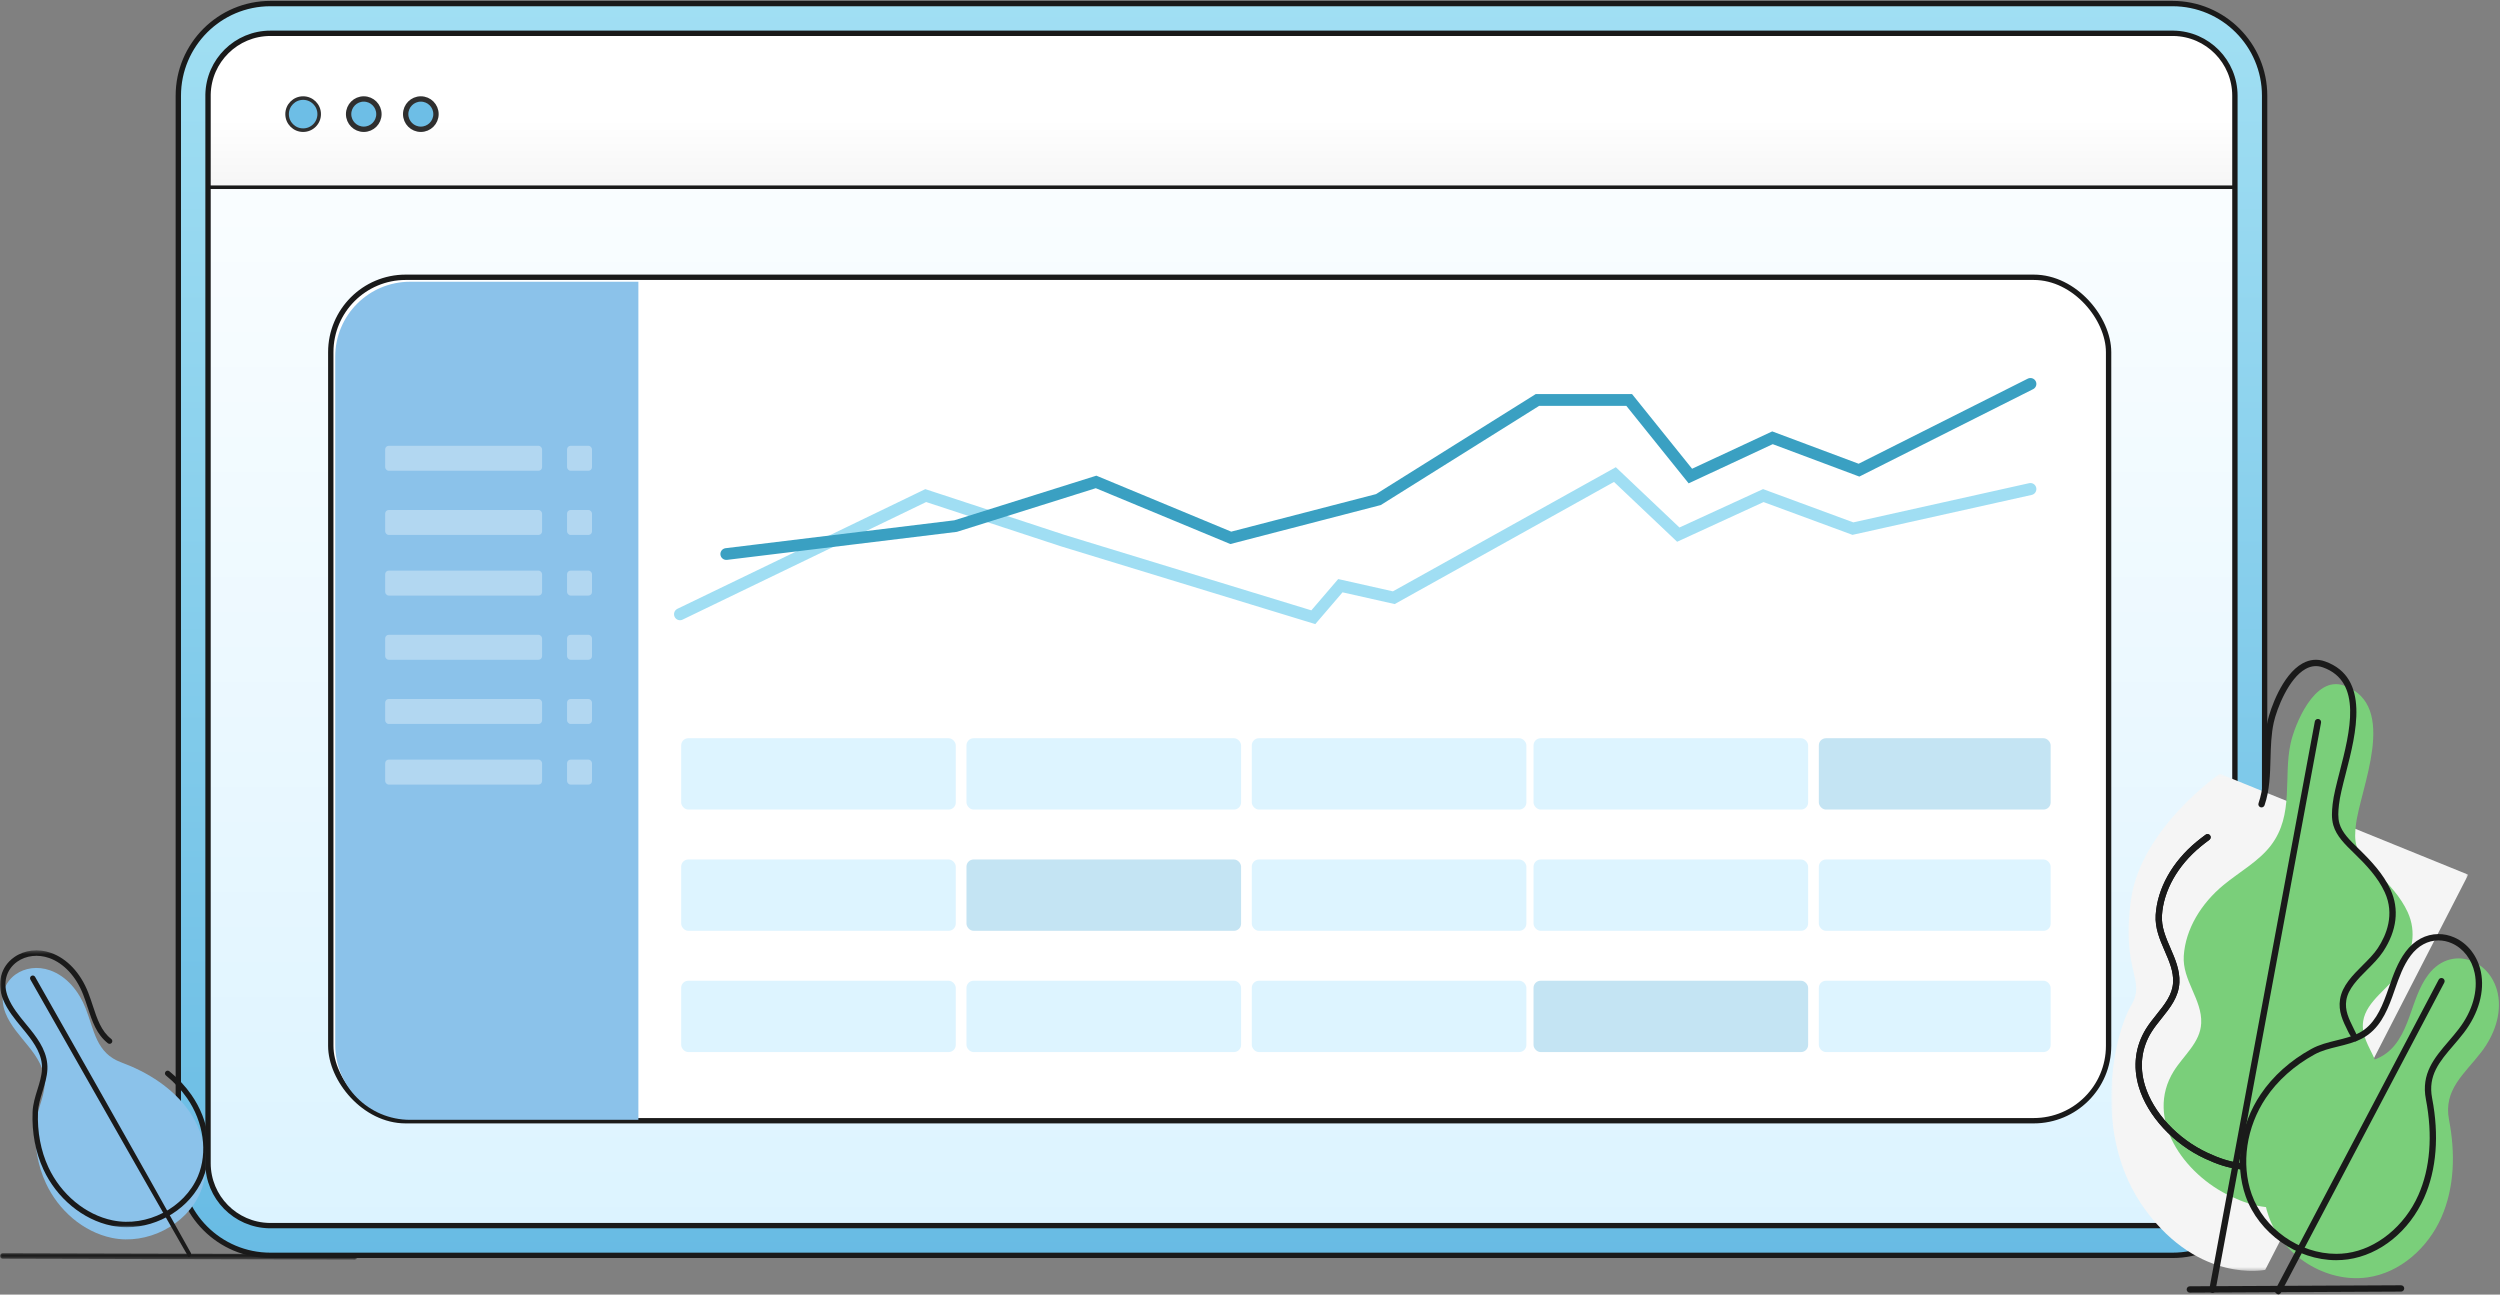 <?xml version="1.0" encoding="UTF-8"?>
<svg width="701px" height="363px" viewBox="0 0 701 363" version="1.1" xmlns="http://www.w3.org/2000/svg" xmlns:xlink="http://www.w3.org/1999/xlink">
    <rect x="0" y="0" width="701" height="363" fill="#808080" stroke="none"/>
    <title>Group 7</title>
    <defs>
        <linearGradient x1="50%" y1="0%" x2="50%" y2="100%" id="linearGradient-1">
            <stop stop-color="#E7F8FF" offset="0%"></stop>
            <stop stop-color="#FFFFFF" offset="0%"></stop>
            <stop stop-color="#DBF3FF" offset="100%"></stop>
        </linearGradient>
        <linearGradient x1="50%" y1="0%" x2="50%" y2="100%" id="linearGradient-2">
            <stop stop-color="#FFFFFF" offset="0%"></stop>
            <stop stop-color="#FFFFFF" offset="62.515%"></stop>
            <stop stop-color="#F5F5F5" offset="100%"></stop>
        </linearGradient>
        <linearGradient x1="50%" y1="0%" x2="50%" y2="100%" id="linearGradient-3">
            <stop stop-color="#A1DFF3" offset="0%"></stop>
            <stop stop-color="#68BBE4" offset="100%"></stop>
        </linearGradient>
        <polygon id="path-4" points="0 0.395 100.228 0.395 100.228 2.563 0 2.563"></polygon>
        <polygon id="path-6" points="0.019 0.425 58.552 0.425 58.552 78.069 0.019 78.069"></polygon>
        <polygon id="path-8" points="0 0.2 100.089 0.2 100.089 139.591 0 139.591"></polygon>
    </defs>
    <g id="Page-1" stroke="none" stroke-width="1" fill="none" fill-rule="evenodd">
        <g id="care_線上教學網站" transform="translate(-674, -3005)">
            <g id="Group-7" transform="translate(674, 3006)">
                <g id="Group" transform="translate(50, 0)">
                    <g id="Rectangle-2" fill="url(#linearGradient-1)">
                        <rect id="Rectangle" x="0" y="0" width="585" height="351" rx="28"></rect>
                    </g>
                    <rect id="Rectangle" stroke="#1A1A1A" stroke-width="1.5" fill="#FFFFFF" x="42.75" y="76.75" width="498.5" height="236.5" rx="21"></rect>
                    <path d="M65,313 C53.402,313 44,303.598 44,292 L44,99 C44,87.402 53.402,78 65,78 L129,78 L129,313 L65,313 Z" id="Combined-Shape" fill="#8BC2EA"></path>
                    <rect id="Rectangle" fill="#FFFFFF" opacity="0.339" x="58" y="124" width="44" height="7" rx="1"></rect>
                    <rect id="Rectangle" fill="#FFFFFF" opacity="0.339" x="58" y="142" width="44" height="7" rx="1"></rect>
                    <rect id="Rectangle" fill="#FFFFFF" opacity="0.339" x="58" y="159" width="44" height="7" rx="1"></rect>
                    <rect id="Rectangle" fill="#FFFFFF" opacity="0.339" x="58" y="177" width="44" height="7" rx="1"></rect>
                    <rect id="Rectangle" fill="#FFFFFF" opacity="0.339" x="58" y="195" width="44" height="7" rx="1"></rect>
                    <rect id="Rectangle" fill="#FFFFFF" opacity="0.339" x="58" y="212" width="44" height="7" rx="1"></rect>
                    <rect id="Rectangle" fill="#FFFFFF" opacity="0.339" x="109" y="124" width="7" height="7" rx="1"></rect>
                    <rect id="Rectangle" fill="#FFFFFF" opacity="0.339" x="109" y="142" width="7" height="7" rx="1"></rect>
                    <rect id="Rectangle" fill="#FFFFFF" opacity="0.339" x="109" y="159" width="7" height="7" rx="1"></rect>
                    <rect id="Rectangle" fill="#FFFFFF" opacity="0.339" x="109" y="177" width="7" height="7" rx="1"></rect>
                    <rect id="Rectangle" fill="#FFFFFF" opacity="0.339" x="109" y="195" width="7" height="7" rx="1"></rect>
                    <rect id="Rectangle" fill="#FFFFFF" opacity="0.339" x="109" y="212" width="7" height="7" rx="1"></rect>
                    <path d="M553.419,0 C567.547,-4.52277989e-14 579,11.453 579,25.581 L578.996,26 L579,26 L579,52 L6,52 L6,26 L7.669,26.001 C7.667,25.861 7.666,25.721 7.666,25.581 C7.666,11.453 19.119,2.5952348e-15 33.246,0 L553.419,0 Z" id="Combined-Shape" fill="url(#linearGradient-2)"></path>
                    <line x1="7.5" y1="51.5" x2="576.5" y2="51.5" id="Line" stroke="#1A1A1A" stroke-linecap="square"></line>
                    <path d="M559.167,0 C573.434,0 585,11.571 585,25.846 L585,325.154 C585,339.429 573.434,351 559.167,351 L25.833,351 C11.566,351 0,339.429 0,325.154 L0,25.846 C0,11.571 11.566,0 25.833,0 L559.167,0 Z M559.167,8.337 L25.833,8.337 C16.266,8.337 8.492,16.018 8.333,25.553 L8.333,25.846 L8.333,325.154 C8.333,334.726 16.011,342.504 25.541,342.663 L25.833,342.663 L559.167,342.663 C568.734,342.663 576.508,334.982 576.667,325.447 L576.667,325.154 L576.667,25.846 C576.667,16.274 568.989,8.496 559.459,8.337 L559.167,8.337 Z" id="Rectangle" stroke="#1A1A1A" stroke-width="1.5" fill="url(#linearGradient-3)" fill-rule="nonzero"></path>
                    <circle id="Oval" stroke="#2F2F2F" fill="#6DBEE6" cx="35" cy="31" r="4.5"></circle>
                    <circle id="Oval" stroke="#2F2F2F" stroke-width="1.5" fill="#6DBEE6" cx="52" cy="31" r="4.25"></circle>
                    <circle id="Oval" stroke="#2F2F2F" stroke-width="1.5" fill="#6DBEE6" cx="68" cy="31" r="4.25"></circle>
                    <rect id="Rectangle" fill="#DDF4FF" x="141" y="274" width="77" height="20" rx="2"></rect>
                    <rect id="Rectangle" fill="#DDF4FF" x="141" y="206" width="77" height="20" rx="2"></rect>
                    <rect id="Rectangle" fill="#DDF4FF" x="141" y="240" width="77" height="20" rx="2"></rect>
                    <rect id="Rectangle" fill="#DDF4FF" x="221" y="274" width="77" height="20" rx="2"></rect>
                    <rect id="Rectangle" fill="#DDF4FF" x="221" y="206" width="77" height="20" rx="2"></rect>
                    <rect id="Rectangle" fill="#C4E4F3" x="221" y="240" width="77" height="20" rx="2"></rect>
                    <rect id="Rectangle" fill="#DDF4FF" x="301" y="274" width="77" height="20" rx="2"></rect>
                    <rect id="Rectangle" fill="#DDF4FF" x="301" y="206" width="77" height="20" rx="2"></rect>
                    <rect id="Rectangle" fill="#DDF4FF" x="301" y="240" width="77" height="20" rx="2"></rect>
                    <rect id="Rectangle" fill="#C4E4F3" x="380" y="274" width="77" height="20" rx="2"></rect>
                    <rect id="Rectangle" fill="#DDF4FF" x="380" y="206" width="77" height="20" rx="2"></rect>
                    <rect id="Rectangle" fill="#DDF4FF" x="380" y="240" width="77" height="20" rx="2"></rect>
                    <rect id="Rectangle" fill="#DDF4FF" x="460" y="274" width="65" height="20" rx="2"></rect>
                    <rect id="Rectangle" fill="#C4E4F3" x="460" y="206" width="65" height="20" rx="2"></rect>
                    <rect id="Rectangle" fill="#DDF4FF" x="460" y="240" width="65" height="20" rx="2"></rect>
                    <path d="M340.566,164.814 L403.077,130 L420.916,146.91 L444.365,136.143 L469.665,145.475 L518.977,134.483 C519.834,134.292 520.682,134.807 520.93,135.644 L520.961,135.766 C521.149,136.633 520.641,137.492 519.814,137.742 L519.693,137.774 L469.436,148.976 L444.502,139.779 L420.265,150.91 L402.565,134.131 L341.071,168.38 L326.446,165.09 L318.806,174 L247.51,152.197 L209.692,139.77 L141.382,172.75 C140.591,173.132 139.653,172.827 139.223,172.072 L139.163,171.955 C138.786,171.155 139.087,170.205 139.833,169.771 L139.948,169.709 L209.457,136.151 L248.506,148.982 L317.704,170.143 L325.232,161.366 L340.566,164.814 Z" id="Path-6" fill="#A0DEF3" fill-rule="nonzero"></path>
                    <path d="M518.58,105.179 C519.4,104.767 520.403,105.091 520.819,105.904 C521.216,106.678 520.938,107.615 520.202,108.059 L520.088,108.122 L471.357,132.634 L447.075,123.545 L423.497,134.531 L406.018,112.796 L381.586,112.796 L337.172,140.616 L294.987,151.549 L257.259,135.889 L218.316,148.13 L153.87,155.987 C152.956,156.099 152.125,155.456 152.013,154.551 C151.905,153.688 152.492,152.898 153.34,152.731 L153.463,152.712 L217.603,144.891 L257.418,132.377 L295.234,148.073 L335.828,137.552 L380.621,109.496 L407.623,109.496 L424.462,130.434 L446.933,119.965 L471.159,129.031 L518.58,105.179 Z" id="Path-6" fill="#3AA0C2" fill-rule="nonzero"></path>
                </g>
                <g id="Group-11" transform="translate(0, 265)">
                    <path d="M4.414,7.2 C1.273,9.414 -0.299,13.481 1.561,18.117 C2.955,21.582 5.563,24.385 7.906,27.299 C10.407,30.408 12.717,33.875 12.53,37.983 C12.339,42.099 10.065,45.845 9.894,49.994 C9.68,55.389 10.591,60.855 12.862,65.765 C16.369,73.332 23.277,79.434 31.419,81.113 C41.199,83.13 52.244,77.599 56.192,68.302 C59.311,60.962 57.596,52.137 53.043,45.602 C48.488,39.072 41.423,34.631 33.971,31.879 C26.993,29.303 26.45,22.976 24.012,16.738 C22.185,12.062 18.775,7.759 14.056,6.088 C10.476,4.825 6.939,5.417 4.414,7.2" id="Fill-1" fill="#8BC2EA"></path>
                    <g id="Group-5" transform="translate(0, 84.621)">
                        <mask id="mask-5" fill="white">
                            <use xlink:href="#path-4"></use>
                        </mask>
                        <g id="Clip-4"></g>
                        <path d="M99.464,2.563 C41.806,2.432 0.757,2.314 0.757,2.314 C0.339,2.314 -0.001,1.974 -0.001,1.551 C0.005,1.13 0.344,0.79 0.763,0.79 C0.765,0.79 41.806,0.907 99.464,1.033 C99.888,1.033 100.228,1.379 100.228,1.802 C100.225,2.22 99.883,2.563 99.464,2.563" id="Fill-3" fill="#1A1A1A" mask="url(#mask-5)"></path>
                    </g>
                    <g id="Group-8" transform="translate(0, 0.052)">
                        <mask id="mask-7" fill="white">
                            <use xlink:href="#path-6"></use>
                        </mask>
                        <g id="Clip-7"></g>
                        <path d="M35.586,78.069 C34.146,78.069 32.692,77.926 31.265,77.634 C23.223,75.975 15.911,69.925 12.172,61.858 C9.957,57.066 8.903,51.489 9.138,45.736 C9.225,43.542 9.87,41.482 10.493,39.478 C11.101,37.52 11.68,35.665 11.772,33.72 C11.945,29.868 9.733,26.554 7.313,23.551 C6.92,23.059 6.517,22.575 6.116,22.083 C4.12,19.666 2.058,17.162 0.856,14.169 C-0.974,9.615 0.251,4.974 3.972,2.347 C6.841,0.318 10.7,-0.141 14.309,1.138 C18.793,2.724 22.585,6.768 24.719,12.232 C25.217,13.492 25.63,14.758 26.036,15.994 C27.233,19.63 28.361,23.067 31.201,25.278 C31.533,25.537 31.594,26.016 31.334,26.349 C31.081,26.68 30.607,26.747 30.265,26.488 C27.062,23.987 25.86,20.34 24.591,16.475 C24.196,15.261 23.785,14.023 23.305,12.788 C21.332,7.742 17.869,4.018 13.803,2.581 C10.672,1.476 7.318,1.855 4.85,3.593 C1.678,5.835 0.685,9.669 2.265,13.603 C3.38,16.375 5.366,18.779 7.288,21.109 C7.693,21.606 8.099,22.093 8.5,22.59 C11.103,25.827 13.487,29.432 13.29,33.791 C13.188,35.934 12.555,37.971 11.94,39.937 C11.325,41.928 10.738,43.809 10.654,45.795 C10.434,51.307 11.435,56.64 13.553,61.212 C17.093,68.854 23.997,74.574 31.571,76.134 C41.165,78.123 51.705,72.685 55.493,63.772 C58.305,57.148 57.101,48.529 52.422,41.818 C50.827,39.532 48.844,37.41 46.53,35.511 C46.203,35.244 46.157,34.765 46.422,34.44 C46.688,34.109 47.168,34.063 47.489,34.33 C49.916,36.316 51.996,38.537 53.665,40.936 C58.716,48.181 59.956,57.163 56.894,64.372 C53.397,72.606 44.557,78.069 35.586,78.069" id="Fill-6" fill="#1A1A1A" mask="url(#mask-7)"></path>
                    </g>
                    <path d="M52.853,86.468 C41.182,66.174 8.851,9.242 8.527,8.673 C8.315,8.306 8.446,7.837 8.811,7.63 C9.175,7.42 9.637,7.545 9.844,7.917 C10.171,8.486 42.504,65.423 53.522,85.332 C53.723,85.701 53.591,86.168 53.223,86.37 C53.108,86.434 52.978,86.468 52.853,86.468" id="Fill-9" fill="#1A1A1A"></path>
                </g>
                <g id="Group-22" transform="translate(592, 184)">
                    <g id="Group-3" transform="translate(0, 31.771)">
                        <mask id="mask-9" fill="white">
                            <use xlink:href="#path-8"></use>
                        </mask>
                        <g id="Clip-2"></g>
                        <path d="M30.442,0.2 C30.442,0.2 8.243,15.433 5.498,35.678 C2.756,55.926 9.956,57.812 5.498,65.294 C1.042,72.782 -5.964,101.335 9.578,122.505 C24.759,143.171 43.159,139.304 43.159,139.304 L100.089,28.491 L30.442,0.2 Z" id="Fill-1" fill="#F5F5F5" mask="url(#mask-9)"></path>
                    </g>
                    <path d="M73.899,112.078 C72.248,108.293 70.004,105.273 70.648,101.252 C71.533,95.697 78.042,91.932 81.103,87.272 C84.467,82.156 85.683,76.365 83.108,70.744 C81.171,66.532 77.854,62.955 74.397,59.605 C72.076,57.358 69.578,55.04 68.738,52.075 C68.225,50.27 68.374,48.372 68.571,46.517 C69.671,36.275 80.843,12.784 65.269,7.235 C56.891,4.249 51.408,18.429 50.326,23.274 C48.165,32.907 51.378,43.393 44.765,52.051 C41.344,56.541 35.956,59.461 31.488,63.149 C25.28,68.265 20.813,75.44 20.327,83.048 C19.898,89.882 25.528,95.291 25.215,101.908 C24.965,107.341 20.271,110.924 17.514,115.363 C9.333,128.508 20.14,144.281 33.661,150.522 C36.897,152.013 39.755,153.066 43.367,153.469 L73.899,112.078 Z" id="Fill-4" fill="#7ACF7A"></path>
                    <path d="M101.463,84.614 C97.363,82.806 92.362,83.674 88.875,88.322 C86.261,91.804 85.042,96.103 83.555,100.199 C81.964,104.563 79.905,108.97 75.702,111.249 C71.485,113.534 66.383,113.513 62.157,115.837 C56.653,118.86 51.76,123.06 48.24,128.287 C42.813,136.345 40.909,146.93 44.148,156.086 C48.034,167.088 60.205,174.821 71.846,173.18 C81.034,171.888 88.792,164.875 92.55,156.384 C96.308,147.893 96.469,138.156 94.713,129.039 C93.071,120.506 99.043,116.157 103.782,109.969 C107.34,105.33 109.569,99.328 108.383,93.6 C107.483,89.259 104.762,86.07 101.463,84.614" id="Fill-6" fill="#7ACF7A"></path>
                    <path d="M22.025,177.456 C21.539,177.456 21.143,177.059 21.137,176.569 C21.137,176.08 21.536,175.677 22.025,175.674 L81.248,175.391 C81.742,175.391 82.139,175.785 82.145,176.274 C82.145,176.769 81.748,177.163 81.26,177.166 L22.031,177.456 L22.025,177.456 Z" id="Fill-8" fill="#1A1A1A"></path>
                    <path d="M36.376,142.908 C32.538,142.488 29.581,141.393 26.288,139.88 C17.44,135.793 10.154,127.911 7.725,119.787 C5.999,114.018 6.702,108.367 9.76,103.442 C10.636,102.04 11.697,100.715 12.722,99.438 C15.011,96.586 17.172,93.895 17.333,90.416 C17.473,87.37 16.266,84.572 14.976,81.613 C13.617,78.477 12.216,75.228 12.448,71.544 C12.916,64.124 17.1,56.639 23.925,51.016 C24.748,50.338 25.597,49.688 26.461,49.05 C26.855,48.754 27.412,48.835 27.707,49.238 C27.993,49.628 27.91,50.186 27.513,50.482 C26.676,51.102 25.85,51.732 25.058,52.388 C18.611,57.698 14.66,64.724 14.216,71.654 C14.016,74.912 15.274,77.827 16.609,80.906 C17.92,83.922 19.27,87.039 19.106,90.5 C18.924,94.557 16.472,97.6 14.105,100.551 C13.113,101.789 12.091,103.069 11.271,104.381 C8.491,108.862 7.853,114.009 9.423,119.274 C11.718,126.932 18.632,134.388 27.036,138.263 C30.166,139.707 32.967,140.745 36.469,141.133 C36.957,141.187 37.312,141.628 37.255,142.115 C37.205,142.571 36.823,142.908 36.376,142.908" id="Fill-10" fill="#1A1A1A"></path>
                    <path d="M36.376,142.908 C32.538,142.488 29.581,141.393 26.288,139.88 C17.44,135.793 10.154,127.911 7.725,119.787 C5.999,114.018 6.702,108.367 9.76,103.442 C10.636,102.04 11.697,100.715 12.722,99.438 C15.011,96.586 17.172,93.895 17.333,90.416 C17.473,87.37 16.266,84.572 14.976,81.613 C13.617,78.477 12.216,75.228 12.448,71.544 C12.916,64.124 17.1,56.639 23.925,51.016 C24.748,50.338 25.597,49.688 26.461,49.05 C26.855,48.754 27.412,48.835 27.707,49.238 C27.993,49.628 27.91,50.186 27.513,50.482 C26.676,51.102 25.85,51.732 25.058,52.388 C18.611,57.698 14.66,64.724 14.216,71.654 C14.016,74.912 15.274,77.827 16.609,80.906 C17.92,83.922 19.27,87.039 19.106,90.5 C18.924,94.557 16.472,97.6 14.105,100.551 C13.113,101.789 12.091,103.069 11.271,104.381 C8.491,108.862 7.853,114.009 9.423,119.274 C11.718,126.932 18.632,134.388 27.036,138.263 C30.166,139.707 32.967,140.745 36.469,141.133 C36.957,141.187 37.312,141.628 37.255,142.115 C37.205,142.571 36.823,142.908 36.376,142.908" id="Fill-12" fill="#1A1A1A"></path>
                    <path d="M68.282,107.035 C67.105,105.669 66.715,104.873 66.333,104.1 C64.93,101.26 63.606,98.578 64.152,95.177 C64.757,91.388 67.686,88.464 70.515,85.636 C72.133,84.019 73.662,82.495 74.746,80.851 C77.193,77.119 79.521,71.37 76.678,65.182 C74.785,61.038 71.465,57.506 68.16,54.308 C65.544,51.772 63.136,49.448 62.259,46.384 C61.711,44.436 61.857,42.485 62.069,40.483 C62.331,38.052 63.15,34.875 64.018,31.509 C66.932,20.2 70.559,6.13 59.354,2.138 C57.682,1.542 56.102,1.685 54.505,2.562 C49.701,5.214 46.414,13.794 45.573,17.538 C44.834,20.85 44.742,24.367 44.649,27.768 C44.536,32.106 44.42,36.593 42.977,40.808 C42.805,41.271 42.304,41.518 41.842,41.36 C41.377,41.202 41.13,40.695 41.291,40.23 C42.65,36.271 42.763,32.118 42.876,27.724 C42.966,24.233 43.061,20.629 43.842,17.145 C44.554,13.967 47.883,4.185 53.644,1.008 C55.688,-0.117 57.81,-0.302 59.953,0.462 C72.684,4.999 68.667,20.578 65.737,31.954 C64.888,35.25 64.086,38.371 63.842,40.677 C63.642,42.491 63.505,44.254 63.976,45.895 C64.715,48.502 66.947,50.659 69.096,52.739 C72.824,56.352 76.275,60.027 78.296,64.439 C80.814,69.926 80.099,75.937 76.228,81.829 C75.047,83.619 73.381,85.287 71.769,86.898 C69.141,89.523 66.423,92.241 65.904,95.457 C65.451,98.3 66.599,100.627 67.922,103.312 C68.321,104.115 68.72,104.932 69.093,105.788 C69.293,106.239 69.087,106.764 68.634,106.961 C68.524,107.012 68.402,107.035 68.282,107.035" id="Fill-14" fill="#1A1A1A"></path>
                    <path d="M91.748,78.691 C88.777,78.691 86.015,80.191 83.97,82.924 C81.881,85.699 80.689,89.124 79.524,92.441 C79.276,93.154 79.029,93.864 78.776,94.565 C77.119,99.124 74.967,103.67 70.512,106.099 C68.315,107.286 65.904,107.877 63.577,108.447 C61.216,109.022 58.993,109.568 56.964,110.684 C51.34,113.775 46.631,117.981 43.359,122.85 C37.887,130.986 36.355,141.332 39.365,149.855 C42.79,159.545 52.764,166.577 63.073,166.577 C64.095,166.577 65.111,166.505 66.107,166.365 C74.41,165.201 82.26,158.808 86.116,150.088 C89.433,142.603 90.163,133.328 88.226,123.271 C86.828,116.03 90.589,111.642 94.565,107 C95.533,105.872 96.52,104.72 97.459,103.491 C101.3,98.482 102.918,92.781 101.896,87.844 C101.109,84.04 98.713,80.916 95.489,79.496 C94.282,78.962 93.024,78.691 91.748,78.691 M63.073,168.355 C52.04,168.355 41.359,160.822 37.691,150.449 C34.499,141.406 36.102,130.452 41.887,121.86 C45.317,116.752 50.234,112.349 56.114,109.121 C58.343,107.892 60.79,107.298 63.156,106.716 C65.481,106.149 67.671,105.612 69.665,104.532 C73.602,102.393 75.566,98.187 77.104,93.957 C77.36,93.258 77.607,92.554 77.855,91.853 C79.05,88.41 80.302,84.848 82.546,81.853 C84.936,78.667 88.208,76.913 91.748,76.913 C93.274,76.913 94.77,77.235 96.207,77.867 C99.956,79.52 102.733,83.115 103.636,87.483 C104.763,92.924 103.026,99.156 98.871,104.577 C97.909,105.83 96.901,107.006 95.915,108.157 C92.061,112.65 88.733,116.534 89.966,122.934 C91.975,133.348 91.206,142.991 87.743,150.81 C83.583,160.219 75.384,166.86 66.354,168.128 C65.281,168.277 64.179,168.355 63.073,168.355" id="Fill-16" fill="#1A1A1A"></path>
                    <path d="M28.361,177.543 C27.717,177.442 27.401,176.976 27.485,176.49 L57.075,17.314 C57.168,16.834 57.597,16.521 58.115,16.604 C58.595,16.694 58.914,17.156 58.822,17.636 L29.231,176.818 C29.157,177.245 28.781,177.543 28.361,177.543" id="Fill-18" fill="#1A1A1A"></path>
                    <path d="M46.778,177.954 C45.931,177.626 45.762,177.086 45.994,176.65 L91.806,89.701 C92.032,89.262 92.566,89.101 93.007,89.328 C93.436,89.558 93.609,90.095 93.376,90.53 L47.562,177.482 C47.407,177.784 47.094,177.954 46.778,177.954" id="Fill-20" fill="#1A1A1A"></path>
                </g>
            </g>
        </g>
    </g>
</svg>